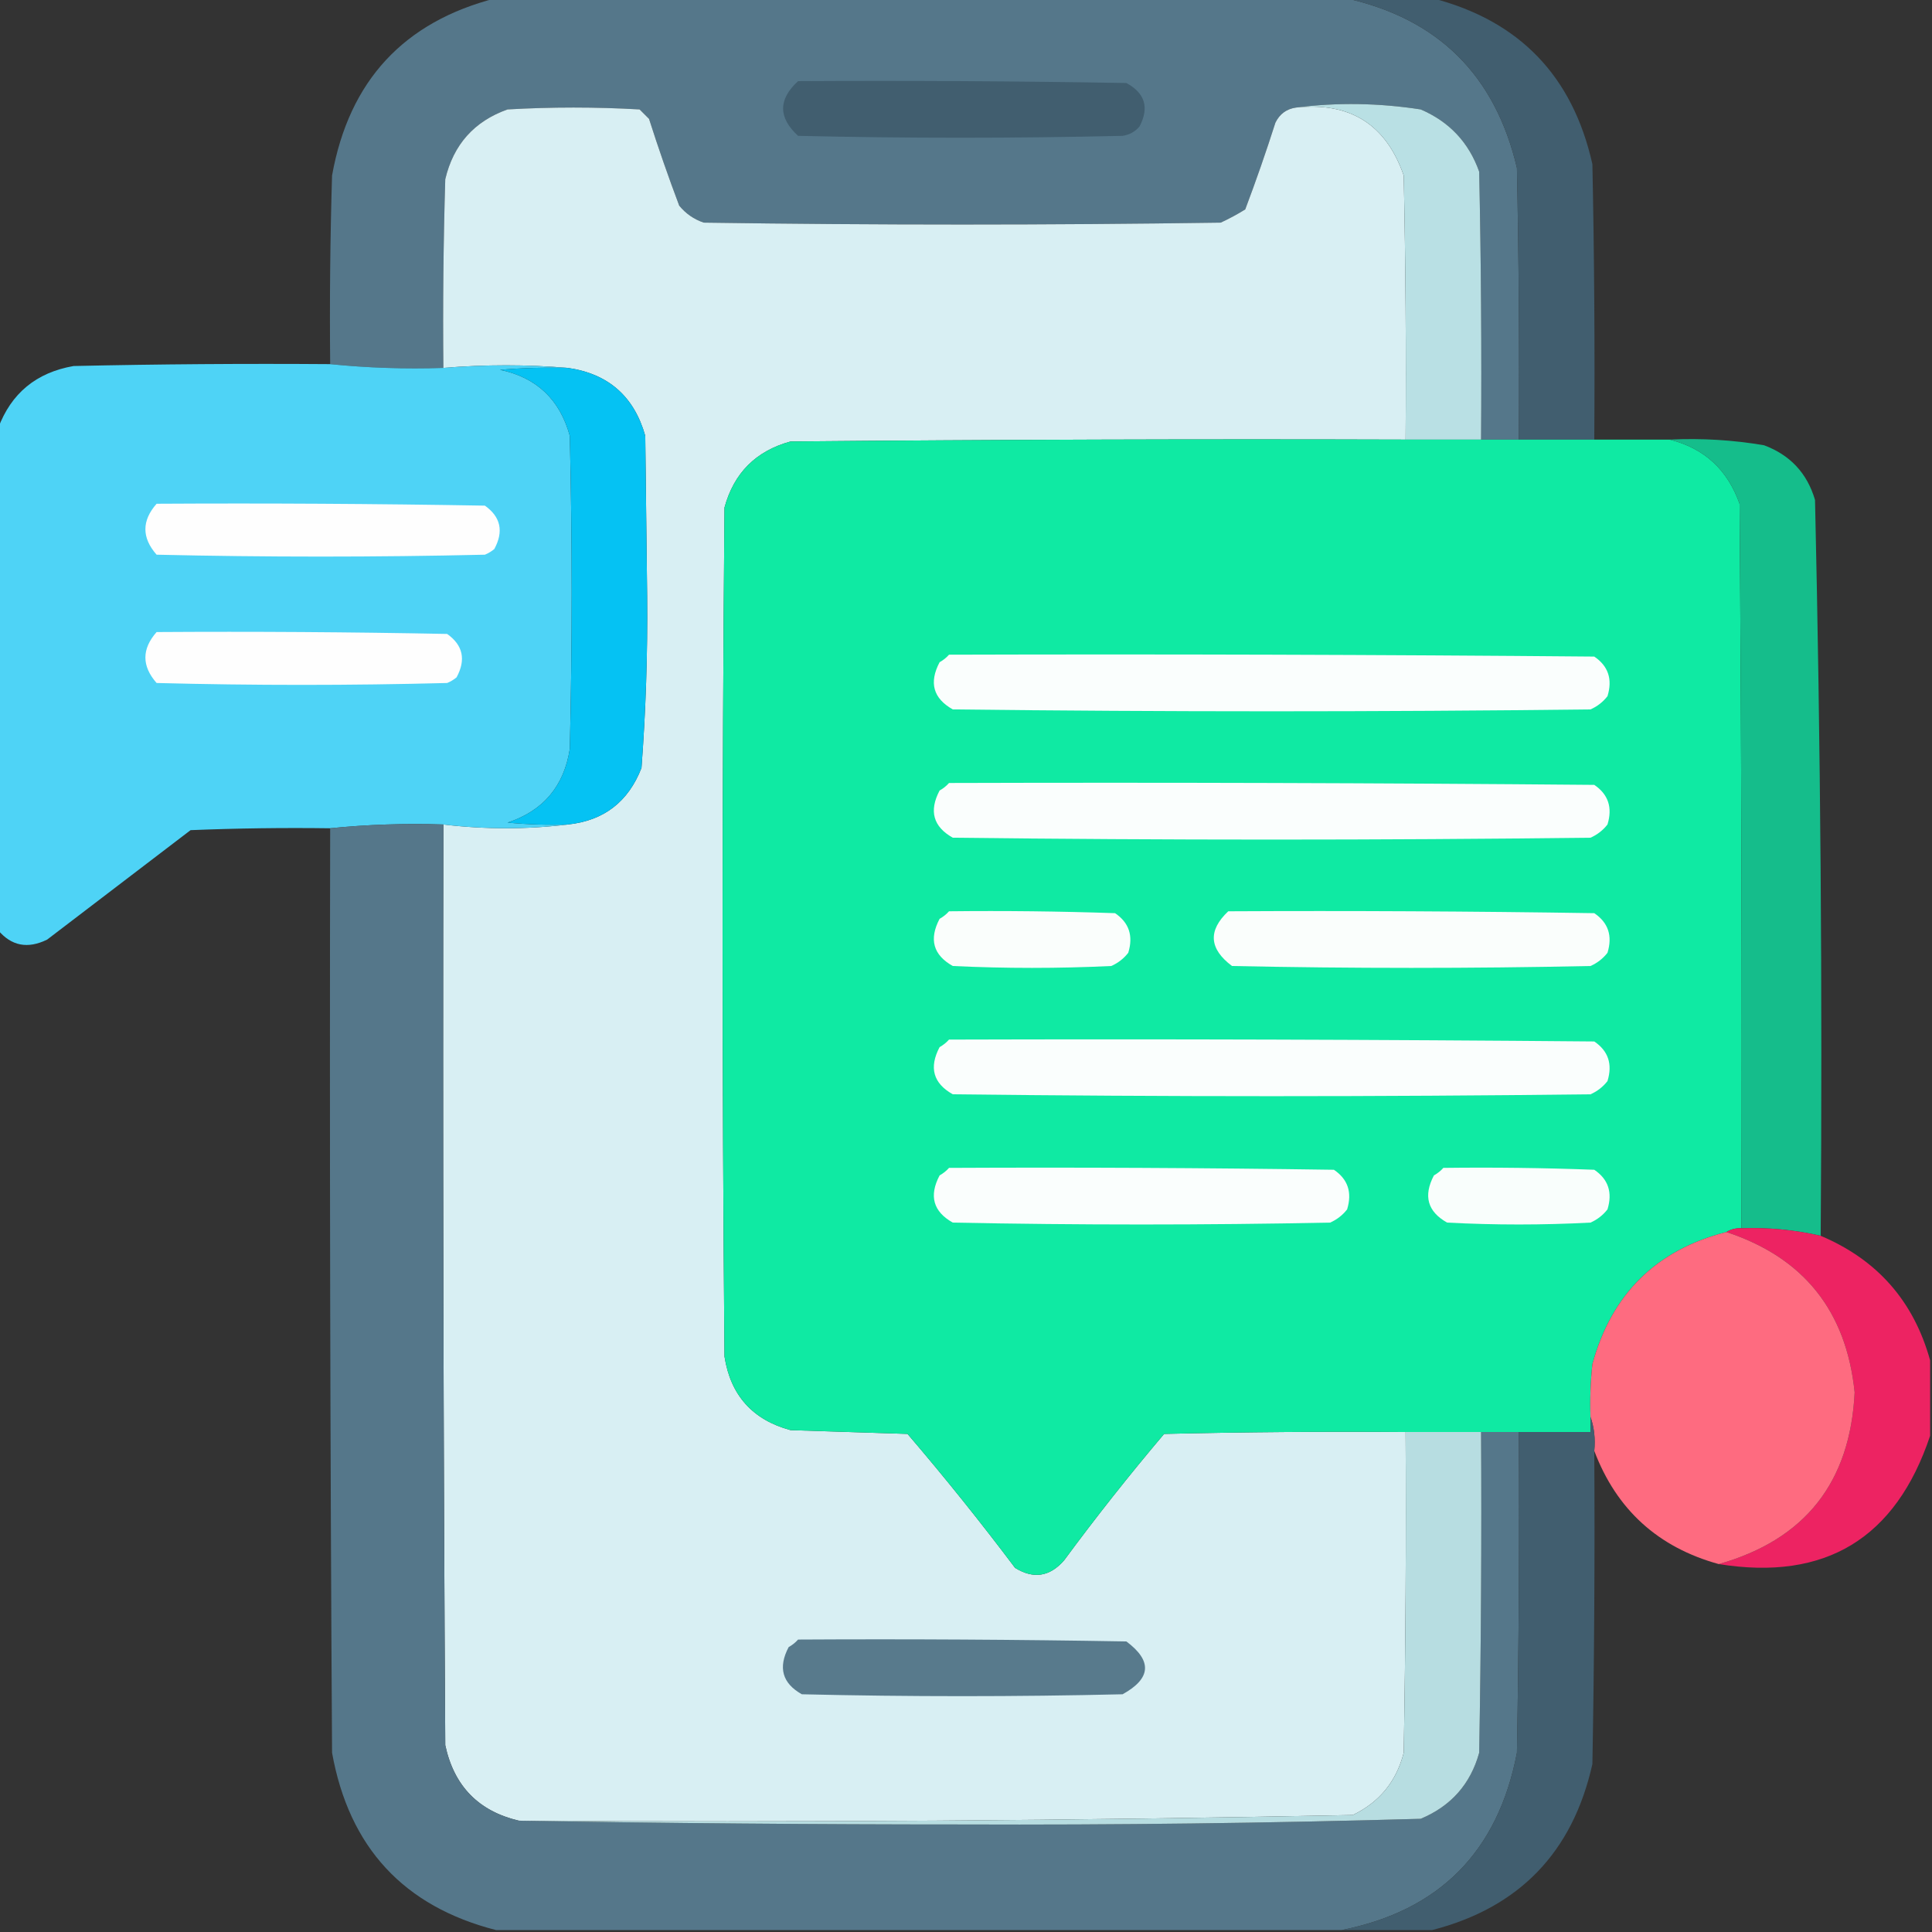 <?xml version="1.0" encoding="UTF-8"?>
<!DOCTYPE svg PUBLIC "-//W3C//DTD SVG 1.1//EN" "http://www.w3.org/Graphics/SVG/1.1/DTD/svg11.dtd">
<svg xmlns="http://www.w3.org/2000/svg" version="1.1" width="512px" height="512px" style="shape-rendering:geometricPrecision; text-rendering:geometricPrecision; image-rendering:optimizeQuality; fill-rule:evenodd; clip-rule:evenodd" xmlns:xlink="http://www.w3.org/1999/xlink">
<rect width="100%" height="100%" fill="#333333" stroke="none"/>
<g><path style="opacity:0.996" fill="#56788b" d="M 131.5,-0.5 C 206.5,-0.5 281.5,-0.5 356.5,-0.5C 381.053,4.886 396.22,19.886 402,44.5C 402.5,68.498 402.667,92.498 402.5,116.5C 399.167,116.5 395.833,116.5 392.5,116.5C 392.667,92.831 392.5,69.164 392,45.5C 389.256,37.755 384.089,32.255 376.5,29C 365.376,27.278 354.376,27.112 343.5,28.5C 340.981,28.848 339.147,30.181 338,32.5C 335.527,40.253 332.86,47.919 330,55.5C 327.913,56.794 325.746,57.961 323.5,59C 277.833,59.667 232.167,59.667 186.5,59C 183.898,58.117 181.731,56.617 180,54.5C 177.136,46.908 174.469,39.242 172,31.5C 171.167,30.667 170.333,29.833 169.5,29C 157.833,28.333 146.167,28.333 134.5,29C 125.668,32.145 120.168,38.312 118,47.5C 117.5,64.163 117.333,80.83 117.5,97.5C 107.319,97.827 97.319,97.494 87.5,96.5C 87.333,79.83 87.5,63.163 88,46.5C 92.509,21.417 107.009,5.75 131.5,-0.5 Z"/></g>
<g><path style="opacity:1" fill="#415e6f" d="M 356.5,-0.5 C 364.167,-0.5 371.833,-0.5 379.5,-0.5C 402.601,5.435 416.767,20.102 422,43.5C 422.5,67.831 422.667,92.164 422.5,116.5C 415.833,116.5 409.167,116.5 402.5,116.5C 402.667,92.498 402.5,68.498 402,44.5C 396.22,19.886 381.053,4.886 356.5,-0.5 Z"/></g>
<g><path style="opacity:1" fill="#415e6f" d="M 211.5,21.5 C 240.502,21.333 269.502,21.5 298.5,22C 303.434,24.665 304.601,28.498 302,33.5C 300.829,34.893 299.329,35.727 297.5,36C 268.833,36.667 240.167,36.667 211.5,36C 206.214,31.169 206.214,26.335 211.5,21.5 Z"/></g>
<g><path style="opacity:1" fill="#d8eff3" d="M 343.5,28.5 C 357.81,26.99 367.31,32.99 372,46.5C 372.5,69.831 372.667,93.164 372.5,116.5C 318.166,116.333 263.832,116.5 209.5,117C 200.333,119.5 194.5,125.333 192,134.5C 191.333,209.5 191.333,284.5 192,359.5C 193.613,369.78 199.447,376.28 209.5,379C 219.833,379.333 230.167,379.667 240.5,380C 250.38,391.544 259.88,403.378 269,415.5C 273.877,418.521 278.21,417.854 282,413.5C 290.453,402.046 299.286,390.879 308.5,380C 329.831,379.5 351.164,379.333 372.5,379.5C 372.667,407.835 372.5,436.169 372,464.5C 370.054,472.111 365.554,477.611 358.5,481C 284.878,482.488 211.211,482.988 137.5,482.5C 126.823,479.989 120.323,473.323 118,462.5C 117.5,381.167 117.333,299.834 117.5,218.5C 128.598,219.819 139.598,219.819 150.5,218.5C 160.013,217.494 166.513,212.494 170,203.5C 171.143,188.398 171.643,173.231 171.5,158C 171.333,143.833 171.167,129.667 171,115.5C 168.042,105.039 161.208,99.039 150.5,97.5C 139.666,96.583 128.666,96.583 117.5,97.5C 117.333,80.83 117.5,64.163 118,47.5C 120.168,38.312 125.668,32.145 134.5,29C 146.167,28.333 157.833,28.333 169.5,29C 170.333,29.833 171.167,30.667 172,31.5C 174.469,39.242 177.136,46.908 180,54.5C 181.731,56.617 183.898,58.117 186.5,59C 232.167,59.667 277.833,59.667 323.5,59C 325.746,57.961 327.913,56.794 330,55.5C 332.86,47.919 335.527,40.253 338,32.5C 339.147,30.181 340.981,28.848 343.5,28.5 Z"/></g>
<g><path style="opacity:1" fill="#b9e0e4" d="M 343.5,28.5 C 354.376,27.112 365.376,27.278 376.5,29C 384.089,32.255 389.256,37.755 392,45.5C 392.5,69.164 392.667,92.831 392.5,116.5C 385.833,116.5 379.167,116.5 372.5,116.5C 372.667,93.164 372.5,69.831 372,46.5C 367.31,32.99 357.81,26.99 343.5,28.5 Z"/></g>
<g><path style="opacity:0.995" fill="#4fd4f7" d="M 87.5,96.5 C 97.319,97.494 107.319,97.827 117.5,97.5C 128.666,96.583 139.666,96.583 150.5,97.5C 144.491,97.334 138.491,97.501 132.5,98C 142.196,100.028 148.363,105.861 151,115.5C 151.667,143.167 151.667,170.833 151,198.5C 149.456,208.376 143.956,214.876 134.5,218C 139.823,218.499 145.156,218.666 150.5,218.5C 139.598,219.819 128.598,219.819 117.5,218.5C 107.319,218.173 97.319,218.506 87.5,219.5C 75.162,219.333 62.829,219.5 50.5,220C 37.833,229.667 25.167,239.333 12.5,249C 7.351,251.533 3.018,250.7 -0.5,246.5C -0.5,202.167 -0.5,157.833 -0.5,113.5C 2.95,104.225 9.617,98.725 19.5,97C 42.164,96.5 64.831,96.333 87.5,96.5 Z"/></g>
<g><path style="opacity:1" fill="#05c2f3" d="M 150.5,97.5 C 161.208,99.039 168.042,105.039 171,115.5C 171.167,129.667 171.333,143.833 171.5,158C 171.643,173.231 171.143,188.398 170,203.5C 166.513,212.494 160.013,217.494 150.5,218.5C 145.156,218.666 139.823,218.499 134.5,218C 143.956,214.876 149.456,208.376 151,198.5C 151.667,170.833 151.667,143.167 151,115.5C 148.363,105.861 142.196,100.028 132.5,98C 138.491,97.501 144.491,97.334 150.5,97.5 Z"/></g>
<g><path style="opacity:1" fill="#0feaa3" d="M 372.5,116.5 C 379.167,116.5 385.833,116.5 392.5,116.5C 395.833,116.5 399.167,116.5 402.5,116.5C 409.167,116.5 415.833,116.5 422.5,116.5C 429.167,116.5 435.833,116.5 442.5,116.5C 451.627,118.788 457.793,124.454 461,133.5C 461.5,197.499 461.667,261.499 461.5,325.5C 460.041,325.433 458.708,325.766 457.5,326.5C 438.925,331.241 427.091,342.908 422,361.5C 421.501,366.155 421.334,370.821 421.5,375.5C 421.5,376.833 421.5,378.167 421.5,379.5C 415.167,379.5 408.833,379.5 402.5,379.5C 399.167,379.5 395.833,379.5 392.5,379.5C 385.833,379.5 379.167,379.5 372.5,379.5C 351.164,379.333 329.831,379.5 308.5,380C 299.286,390.879 290.453,402.046 282,413.5C 278.21,417.854 273.877,418.521 269,415.5C 259.88,403.378 250.38,391.544 240.5,380C 230.167,379.667 219.833,379.333 209.5,379C 199.447,376.28 193.613,369.78 192,359.5C 191.333,284.5 191.333,209.5 192,134.5C 194.5,125.333 200.333,119.5 209.5,117C 263.832,116.5 318.166,116.333 372.5,116.5 Z"/></g>
<g><path style="opacity:1" fill="#15bd8b" d="M 442.5,116.5 C 450.917,116.094 459.251,116.594 467.5,118C 474.428,120.594 478.928,125.427 481,132.5C 482.475,197.472 482.975,262.472 482.5,327.5C 475.604,325.918 468.604,325.251 461.5,325.5C 461.667,261.499 461.5,197.499 461,133.5C 457.793,124.454 451.627,118.788 442.5,116.5 Z"/></g>
<g><path style="opacity:1" fill="#fefefe" d="M 41.5,133.5 C 70.502,133.333 99.502,133.5 128.5,134C 132.696,136.981 133.529,140.814 131,145.5C 130.25,146.126 129.416,146.626 128.5,147C 99.5,147.667 70.5,147.667 41.5,147C 37.541,142.501 37.541,138.001 41.5,133.5 Z"/></g>
<g><path style="opacity:1" fill="#fefefe" d="M 41.5,167.5 C 67.169,167.333 92.835,167.5 118.5,168C 122.696,170.981 123.529,174.814 121,179.5C 120.25,180.126 119.416,180.626 118.5,181C 92.833,181.667 67.167,181.667 41.5,181C 37.541,176.501 37.541,172.001 41.5,167.5 Z"/></g>
<g><path style="opacity:1" fill="#fafefd" d="M 251.5,173.5 C 308.501,173.333 365.501,173.5 422.5,174C 426.212,176.513 427.378,180.013 426,184.5C 424.786,186.049 423.286,187.215 421.5,188C 365.167,188.667 308.833,188.667 252.5,188C 247.311,185.087 246.144,180.92 249,175.5C 249.995,174.934 250.828,174.267 251.5,173.5 Z"/></g>
<g><path style="opacity:1" fill="#fafefd" d="M 251.5,207.5 C 308.501,207.333 365.501,207.5 422.5,208C 426.212,210.513 427.378,214.013 426,218.5C 424.786,220.049 423.286,221.215 421.5,222C 365.167,222.667 308.833,222.667 252.5,222C 247.311,219.087 246.144,214.92 249,209.5C 249.995,208.934 250.828,208.267 251.5,207.5 Z"/></g>
<g><path style="opacity:0.99" fill="#56788b" d="M 117.5,218.5 C 117.333,299.834 117.5,381.167 118,462.5C 120.323,473.323 126.823,479.989 137.5,482.5C 176.499,483.167 215.665,483.5 255,483.5C 295.545,483.655 336.045,483.155 376.5,482C 384.529,478.641 389.696,472.808 392,464.5C 392.5,436.169 392.667,407.835 392.5,379.5C 395.833,379.5 399.167,379.5 402.5,379.5C 402.667,407.835 402.5,436.169 402,464.5C 396.987,490.679 381.487,506.346 355.5,511.5C 280.833,511.5 206.167,511.5 131.5,511.5C 107.009,505.25 92.509,489.583 88,464.5C 87.5,382.834 87.333,301.167 87.5,219.5C 97.319,218.506 107.319,218.173 117.5,218.5 Z"/></g>
<g><path style="opacity:1" fill="#fafefc" d="M 251.5,241.5 C 266.17,241.333 280.837,241.5 295.5,242C 299.212,244.513 300.378,248.013 299,252.5C 297.786,254.049 296.286,255.215 294.5,256C 280.5,256.667 266.5,256.667 252.5,256C 247.311,253.087 246.144,248.92 249,243.5C 249.995,242.934 250.828,242.267 251.5,241.5 Z"/></g>
<g><path style="opacity:1" fill="#fafefc" d="M 325.5,241.5 C 357.835,241.333 390.168,241.5 422.5,242C 426.212,244.513 427.378,248.013 426,252.5C 424.786,254.049 423.286,255.215 421.5,256C 389.833,256.667 358.167,256.667 326.5,256C 320.413,251.445 320.08,246.612 325.5,241.5 Z"/></g>
<g><path style="opacity:1" fill="#fafefd" d="M 251.5,275.5 C 308.501,275.333 365.501,275.5 422.5,276C 426.212,278.513 427.378,282.013 426,286.5C 424.786,288.049 423.286,289.215 421.5,290C 365.167,290.667 308.833,290.667 252.5,290C 247.311,287.087 246.144,282.92 249,277.5C 249.995,276.934 250.828,276.267 251.5,275.5 Z"/></g>
<g><path style="opacity:1" fill="#fafefd" d="M 251.5,309.5 C 285.502,309.333 319.502,309.5 353.5,310C 357.212,312.513 358.378,316.013 357,320.5C 355.786,322.049 354.286,323.215 352.5,324C 319.167,324.667 285.833,324.667 252.5,324C 247.311,321.087 246.144,316.92 249,311.5C 249.995,310.934 250.828,310.267 251.5,309.5 Z"/></g>
<g><path style="opacity:1" fill="#f9fefc" d="M 382.5,309.5 C 395.837,309.333 409.171,309.5 422.5,310C 426.212,312.513 427.378,316.013 426,320.5C 424.786,322.049 423.286,323.215 421.5,324C 408.833,324.667 396.167,324.667 383.5,324C 378.311,321.087 377.144,316.92 380,311.5C 380.995,310.934 381.828,310.267 382.5,309.5 Z"/></g>
<g><path style="opacity:1" fill="#ed2362" d="M 461.5,325.5 C 468.604,325.251 475.604,325.918 482.5,327.5C 497.494,333.827 507.161,344.827 511.5,360.5C 511.5,367.167 511.5,373.833 511.5,380.5C 502.406,407.71 483.739,419.043 455.5,414.5C 478.336,408.028 490.336,392.862 491.5,369C 489.306,347.412 477.973,333.246 457.5,326.5C 458.708,325.766 460.041,325.433 461.5,325.5 Z"/></g>
<g><path style="opacity:0.997" fill="#fe6b80" d="M 457.5,326.5 C 477.973,333.246 489.306,347.412 491.5,369C 490.336,392.862 478.336,408.028 455.5,414.5C 439.402,410.067 428.402,400.067 422.5,384.5C 422.81,381.287 422.477,378.287 421.5,375.5C 421.334,370.821 421.501,366.155 422,361.5C 427.091,342.908 438.925,331.241 457.5,326.5 Z"/></g>
<g><path style="opacity:1" fill="#b7dde1" d="M 372.5,379.5 C 379.167,379.5 385.833,379.5 392.5,379.5C 392.667,407.835 392.5,436.169 392,464.5C 389.696,472.808 384.529,478.641 376.5,482C 336.045,483.155 295.545,483.655 255,483.5C 215.665,483.5 176.499,483.167 137.5,482.5C 211.211,482.988 284.878,482.488 358.5,481C 365.554,477.611 370.054,472.111 372,464.5C 372.5,436.169 372.667,407.835 372.5,379.5 Z"/></g>
<g><path style="opacity:1" fill="#415e6f" d="M 421.5,375.5 C 422.477,378.287 422.81,381.287 422.5,384.5C 422.667,412.169 422.5,439.835 422,467.5C 416.767,490.898 402.601,505.565 379.5,511.5C 371.5,511.5 363.5,511.5 355.5,511.5C 381.487,506.346 396.987,490.679 402,464.5C 402.5,436.169 402.667,407.835 402.5,379.5C 408.833,379.5 415.167,379.5 421.5,379.5C 421.5,378.167 421.5,376.833 421.5,375.5 Z"/></g>
<g><path style="opacity:1" fill="#587a8c" d="M 211.5,434.5 C 240.502,434.333 269.502,434.5 298.5,435C 305.406,440.146 305.073,444.813 297.5,449C 269.167,449.667 240.833,449.667 212.5,449C 207.311,446.087 206.144,441.92 209,436.5C 209.995,435.934 210.828,435.267 211.5,434.5 Z"/></g>
</svg>
